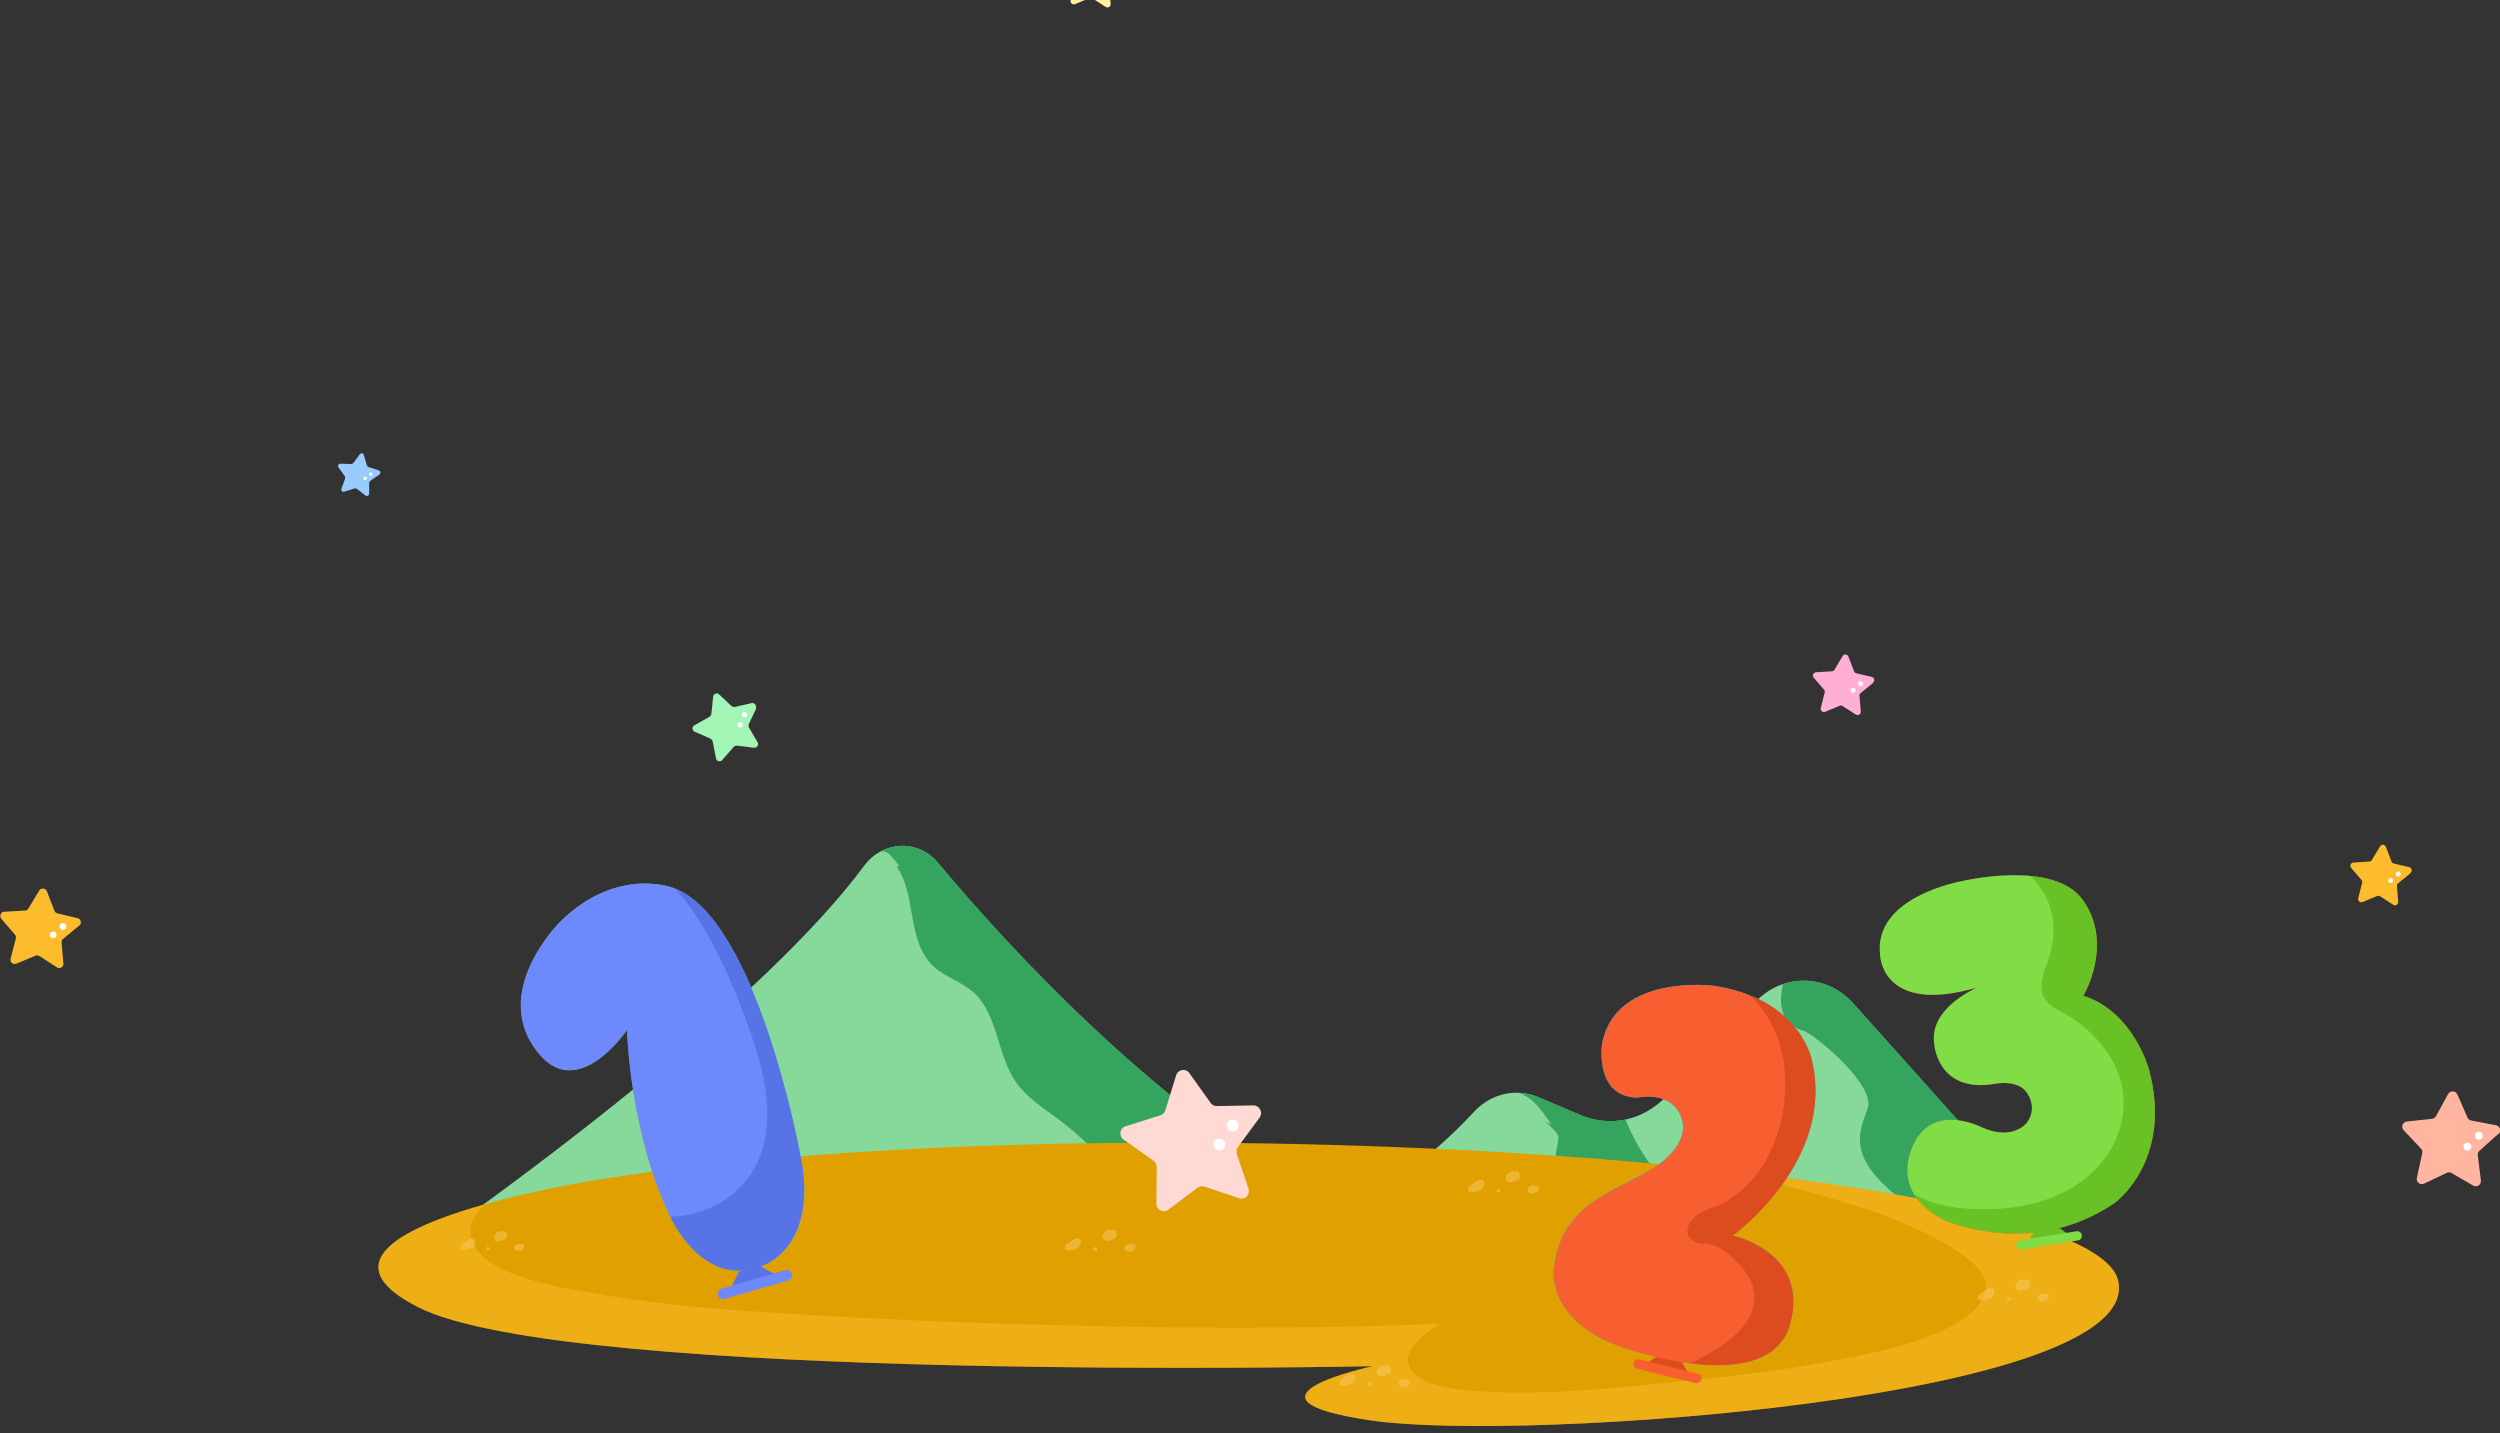 <svg width="935" height="536" viewBox="0 0 935 536" fill="none" xmlns="http://www.w3.org/2000/svg">
<rect x="0" y="0" width="935" height="536" fill="#333333" stroke="none"/>
<g clip-path="url(#clip0_14835_151331)">
<path d="M693.11 375.276C686.098 367.444 675.862 365.008 666.825 368.043C663.038 369.318 659.514 371.566 656.477 374.752L623.218 409.979C618.944 414.513 613.657 417.474 607.958 418.711H607.92C602.371 419.872 596.522 419.348 591.047 417.024L575.374 410.354C573.012 409.379 570.575 408.817 568.175 408.705C561.913 408.405 555.764 410.953 551.152 415.938C533.679 434.863 515.644 446.106 501.883 452.776H501.846C435.741 418.411 377.511 354.702 350.852 322.735C345.228 315.99 336.416 314.64 329.405 318.388C329.367 318.388 329.367 318.425 329.367 318.425C327.08 319.625 324.943 321.423 323.218 323.747C286.097 374.002 195.171 440.522 163 463.269C167.462 465.218 171.511 467.879 175.111 471.327H753.852C759.852 468.554 765.926 466.005 772 463.419L693.11 375.276Z" fill="#87D89B"/>
<path d="M753.852 471.325C759.851 468.552 765.925 466.004 771.999 463.418L693.109 375.275C686.097 367.442 675.861 365.006 666.825 368.042C665.587 373.476 665.587 379.135 669.487 382.807C671.137 384.344 673.199 385.206 675.411 385.806C675.561 385.918 675.674 386.068 675.786 386.143C680.998 388.916 701.546 406.267 698.471 414.662C695.396 423.094 691.384 431.451 706.757 445.092C713.244 450.864 721.231 457.759 728.392 463.83H733.154C734.616 466.454 736.266 469.039 738.216 471.325H753.852Z" fill="#35A45F"/>
<path d="M645.979 471.325H625.956C624.756 468.964 623.894 466.453 623.406 463.83H622.582C609.758 453.936 591.91 446.366 586.361 442.057C578.787 436.248 582.799 429.914 582.836 425.38C582.836 424.143 580.849 422.007 578 419.571L580.212 420.508C578.262 417.772 576.425 414.887 574.063 412.563C572.375 410.914 570.351 409.603 568.176 408.703C570.575 408.816 573.013 409.378 575.375 410.352L591.048 417.023C596.522 419.346 602.372 419.871 607.921 418.709H607.958C608.221 419.384 608.483 420.058 608.783 420.733C613.283 431.301 620.407 440.295 627.906 449.14C630.906 452.1 634.43 456.372 637.655 460.57C640.542 464.092 643.354 467.615 645.979 471.325Z" fill="#35A45F"/>
<path d="M511.369 471.327H432.554C431.992 468.928 431.879 466.455 432.292 463.982C432.329 463.719 432.442 463.419 432.479 463.157C423.743 445.431 411.032 429.953 395.696 418.486C389.959 414.214 383.66 410.316 379.611 404.17C372.936 394.127 373.086 379.436 364.35 371.379C359.588 366.957 352.876 365.383 348.339 360.661C344.477 356.651 342.715 350.842 341.628 345.183C340.54 339.524 339.903 333.678 337.691 328.394C337.053 326.895 336.266 325.396 335.329 324.047C335.666 323.972 336.041 323.972 336.416 323.934L333.941 320.899C333.116 319.924 332.216 318.875 330.979 318.5C330.454 318.35 329.929 318.35 329.404 318.388C336.416 314.64 345.227 315.99 350.852 322.735C377.511 354.702 435.741 418.411 501.808 452.776H501.846C503.533 456.336 505.145 460.009 506.907 463.532C507.095 463.644 507.32 463.719 507.507 463.832H507.057C508.332 466.417 509.757 468.928 511.369 471.327Z" fill="#35A45F"/>
</g>
<g clip-path="url(#clip1_14835_151331)">
<path d="M225.484 440.916C221.322 441.567 100.083 460.43 156.396 488.905C212.709 517.381 513.419 510.949 513.419 510.949C513.419 510.949 456.744 523.09 513.057 531.293C569.407 539.496 801.571 523.054 792.198 479.113C782.861 435.099 421.35 410.309 225.484 440.916Z" fill="#DFA000"/>
<path opacity="0.5" d="M792.233 479.041C788.433 461.154 726.329 446.446 640.846 437.34C658.037 440.809 674.902 445.145 691.55 450.168C702.118 453.348 712.468 457.323 722.131 462.238C726.8 464.623 731.396 467.225 735.486 470.368C757.453 487.208 723.796 500.109 707.872 504.083C681.272 510.696 654.201 514.129 626.804 516.84C601.579 519.333 574.689 522.26 549.32 520.02C543.384 519.478 536.797 518.683 531.695 515.792C529.885 514.78 528.22 513.443 527.315 511.672C525.976 509.143 526.519 506.577 528.112 504.192C530.247 501.048 533.396 498.446 536.689 496.242C537.268 495.844 537.883 495.447 538.498 495.086C505.348 496.423 472.124 496.784 438.973 496.423C386.714 495.844 334.309 494.001 282.194 490.496C260.806 489.051 239.453 486.883 218.426 483.052C205.868 480.776 178.652 476.114 176.046 462.31C175.142 457.576 177.965 453.493 181.692 450.313C151.799 458.66 123.244 472.103 156.467 488.906C212.78 517.382 513.491 510.949 513.491 510.949C513.491 510.949 456.816 523.091 513.129 531.294C569.478 539.497 801.643 523.055 792.269 479.113L792.233 479.041Z" fill="#FDBC2D"/>
<g style="mix-blend-mode:multiply" opacity="0.7">
<g style="mix-blend-mode:multiply" opacity="0.7">
<path d="M265.186 452.045C263.739 452.298 262.327 453.31 261.205 454.105C260.988 454.249 260.771 454.43 260.554 454.611C259.432 455.369 258.382 456.417 258.238 457.61C257.984 460.428 264.643 458.694 265.91 457.718C267.104 456.779 267.792 455.442 267.72 454.068C267.683 452.876 266.561 451.828 265.15 452.081L265.186 452.045Z" fill="#F9CA67"/>
</g>
<g style="mix-blend-mode:multiply" opacity="0.7">
<path d="M277.239 458.477C277.239 458.188 277.13 457.863 276.84 457.61C275.646 456.562 273.619 457.935 275.32 459.2C276.37 459.959 277.239 459.272 277.239 458.513V458.477Z" fill="#F9CA67"/>
</g>
<g style="mix-blend-mode:multiply" opacity="0.7">
<path d="M288.167 449.659C288.384 448.395 287.733 447.166 285.923 447.094C285.597 447.094 285.308 447.094 285.018 447.202C283.426 446.516 281.653 447.853 280.748 449.117C279.698 450.563 279.59 452.695 281.725 453.345C282.992 453.743 284.331 453.454 285.453 452.839C285.561 452.839 285.67 452.803 285.742 452.767C286.864 452.514 287.805 451.864 288.239 450.924C288.457 450.418 288.42 450.021 288.239 449.659H288.167Z" fill="#F9CA67"/>
</g>
<g style="mix-blend-mode:multiply" opacity="0.7">
<path d="M299.351 456.599C299.17 455.515 297.831 455.334 296.781 455.479C296.347 455.226 295.84 455.118 295.334 455.19C294.176 455.407 293.054 456.346 292.764 457.358C292.149 459.562 295.479 460.321 297.288 459.562C298.482 459.057 299.568 457.864 299.387 456.635L299.351 456.599Z" fill="#F9CA67"/>
</g>
</g>
<g style="mix-blend-mode:multiply" opacity="0.7">
<g style="mix-blend-mode:multiply" opacity="0.7">
<path d="M176.264 463.322C175.432 463.467 174.6 464.045 173.984 464.515C173.876 464.587 173.731 464.695 173.622 464.804C172.971 465.237 172.356 465.852 172.283 466.538C172.139 468.164 175.975 467.153 176.735 466.61C177.422 466.068 177.82 465.31 177.784 464.478C177.784 463.792 177.133 463.178 176.3 463.322H176.264Z" fill="#F9CA67"/>
</g>
<g style="mix-blend-mode:multiply" opacity="0.7">
<path d="M183.213 467.042C183.213 467.042 183.14 466.681 182.959 466.536C182.272 465.922 181.114 466.717 182.091 467.439C182.706 467.873 183.213 467.476 183.213 467.042Z" fill="#F9CA67"/>
</g>
<g style="mix-blend-mode:multiply" opacity="0.7">
<path d="M189.546 461.949C189.69 461.226 189.292 460.504 188.243 460.468C188.062 460.468 187.881 460.468 187.7 460.54C186.759 460.142 185.745 460.937 185.239 461.66C184.624 462.491 184.551 463.72 185.782 464.117C186.505 464.334 187.265 464.19 187.917 463.828C187.989 463.828 188.026 463.828 188.098 463.828C188.749 463.684 189.292 463.286 189.546 462.744C189.69 462.455 189.654 462.202 189.546 462.021V461.949Z" fill="#F9CA67"/>
</g>
<g style="mix-blend-mode:multiply" opacity="0.7">
<path d="M196.025 465.96C195.916 465.346 195.156 465.237 194.541 465.31C194.287 465.165 193.998 465.093 193.708 465.165C193.057 465.273 192.405 465.852 192.224 466.43C191.863 467.695 193.781 468.164 194.83 467.695C195.518 467.406 196.169 466.719 196.025 465.996V465.96Z" fill="#F9CA67"/>
</g>
</g>
<g style="mix-blend-mode:multiply" opacity="0.7">
<g style="mix-blend-mode:multiply" opacity="0.7">
<path d="M553.483 441.238C552.543 441.419 551.638 442.069 550.914 442.575C550.769 442.684 550.624 442.792 550.48 442.9C549.756 443.406 549.068 444.057 548.996 444.852C548.815 446.659 553.122 445.574 553.954 444.924C554.714 444.31 555.184 443.442 555.112 442.539C555.112 441.78 554.388 441.094 553.447 441.238H553.483Z" fill="#F9CA67"/>
</g>
<g style="mix-blend-mode:multiply" opacity="0.7">
<path d="M561.265 445.396C561.265 445.215 561.192 444.998 561.011 444.818C560.215 444.131 558.948 445.034 560.034 445.829C560.722 446.335 561.265 445.902 561.265 445.36V445.396Z" fill="#F9CA67"/>
</g>
<g style="mix-blend-mode:multiply" opacity="0.7">
<path d="M568.358 439.721C568.503 438.89 568.069 438.095 566.911 438.059C566.694 438.059 566.513 438.059 566.332 438.131C565.282 437.698 564.16 438.565 563.581 439.36C562.894 440.3 562.821 441.673 564.196 442.106C565.029 442.359 565.861 442.179 566.585 441.781C566.657 441.781 566.73 441.781 566.766 441.745C567.49 441.6 568.105 441.167 568.395 440.553C568.539 440.227 568.503 439.974 568.395 439.721H568.358Z" fill="#F9CA67"/>
</g>
<g style="mix-blend-mode:multiply" opacity="0.7">
<path d="M575.56 444.204C575.451 443.517 574.582 443.373 573.895 443.481C573.605 443.336 573.28 443.228 572.954 443.3C572.194 443.445 571.47 444.059 571.289 444.71C570.891 446.119 573.026 446.625 574.184 446.119C574.944 445.794 575.668 444.999 575.523 444.204H575.56Z" fill="#F9CA67"/>
</g>
</g>
<g style="mix-blend-mode:multiply" opacity="0.7">
<g style="mix-blend-mode:multiply" opacity="0.7">
<path d="M505.276 513.77C504.335 513.95 503.431 514.601 502.707 515.107C502.562 515.215 502.417 515.323 502.273 515.432C501.549 515.938 500.861 516.588 500.789 517.383C500.608 519.19 504.915 518.07 505.747 517.455C506.507 516.841 506.941 515.974 506.905 515.107C506.905 514.348 506.181 513.661 505.24 513.806L505.276 513.77Z" fill="#F9CA67"/>
</g>
<g style="mix-blend-mode:multiply" opacity="0.7">
<path d="M513.057 517.927C513.057 517.746 512.985 517.53 512.804 517.349C512.044 516.662 510.741 517.566 511.827 518.361C512.515 518.867 513.057 518.433 513.057 517.927Z" fill="#F9CA67"/>
</g>
<g style="mix-blend-mode:multiply" opacity="0.7">
<path d="M520.151 512.218C520.296 511.386 519.862 510.591 518.704 510.555C518.487 510.555 518.306 510.555 518.125 510.628C517.075 510.194 515.953 511.061 515.374 511.856C514.687 512.796 514.614 514.169 515.989 514.602C516.822 514.855 517.654 514.675 518.378 514.277C518.45 514.277 518.523 514.277 518.559 514.241C519.283 514.097 519.898 513.663 520.188 513.049C520.332 512.723 520.296 512.47 520.188 512.218H520.151Z" fill="#F9CA67"/>
</g>
<g style="mix-blend-mode:multiply" opacity="0.7">
<path d="M527.353 516.7C527.244 516.013 526.375 515.869 525.688 515.977C525.398 515.833 525.072 515.724 524.747 515.796C523.987 515.941 523.263 516.555 523.082 517.206C522.684 518.615 524.819 519.121 525.977 518.615C526.737 518.29 527.461 517.495 527.316 516.7H527.353Z" fill="#F9CA67"/>
</g>
</g>
<g style="mix-blend-mode:multiply" opacity="0.7">
<g style="mix-blend-mode:multiply" opacity="0.7">
<path d="M744.245 481.711C743.304 481.892 742.399 482.542 741.676 483.048C741.531 483.156 741.386 483.265 741.241 483.373C740.518 483.879 739.83 484.53 739.757 485.325C739.577 487.131 743.883 486.011 744.716 485.397C745.476 484.783 745.946 483.915 745.874 483.048C745.874 482.289 745.15 481.603 744.209 481.747L744.245 481.711Z" fill="#F9CA67"/>
</g>
<g style="mix-blend-mode:multiply" opacity="0.7">
<path d="M752.026 485.868C752.026 485.688 751.954 485.471 751.773 485.29C751.013 484.604 749.71 485.507 750.796 486.302C751.483 486.808 752.026 486.374 752.026 485.868Z" fill="#F9CA67"/>
</g>
<g style="mix-blend-mode:multiply" opacity="0.7">
<path d="M759.083 480.159C759.228 479.328 758.793 478.533 757.635 478.497C757.418 478.497 757.237 478.497 757.056 478.569C756.007 478.135 754.885 479.003 754.306 479.798C753.618 480.737 753.546 482.11 754.921 482.544C755.753 482.797 756.586 482.616 757.31 482.219C757.382 482.219 757.454 482.219 757.491 482.183C758.214 482.038 758.83 481.604 759.119 480.99C759.264 480.665 759.228 480.412 759.119 480.159H759.083Z" fill="#F9CA67"/>
</g>
<g style="mix-blend-mode:multiply" opacity="0.7">
<path d="M766.321 484.676C766.213 483.99 765.344 483.845 764.656 483.954C764.367 483.809 764.041 483.701 763.715 483.773C762.955 483.918 762.232 484.532 762.051 485.182C761.653 486.592 763.788 487.098 764.946 486.592C765.706 486.266 766.43 485.471 766.285 484.676H766.321Z" fill="#F9CA67"/>
</g>
</g>
<g style="mix-blend-mode:multiply" opacity="0.7">
<g style="mix-blend-mode:multiply" opacity="0.7">
<path d="M402.675 463.105C401.734 463.286 400.829 463.936 400.105 464.442C399.961 464.551 399.816 464.659 399.671 464.768C398.947 465.273 398.26 465.924 398.187 466.719C398.006 468.526 402.313 467.406 403.145 466.791C403.905 466.177 404.34 465.31 404.303 464.406C404.303 463.647 403.58 462.961 402.639 463.105H402.675Z" fill="#F9CA67"/>
</g>
<g style="mix-blend-mode:multiply" opacity="0.7">
<path d="M410.456 467.263C410.456 467.082 410.383 466.865 410.202 466.685C409.442 465.998 408.14 466.902 409.225 467.697C409.913 468.202 410.456 467.769 410.456 467.263Z" fill="#F9CA67"/>
</g>
<g style="mix-blend-mode:multiply" opacity="0.7">
<path d="M417.55 461.589C417.695 460.757 417.26 459.962 416.102 459.926C415.885 459.926 415.704 459.926 415.523 459.999C414.474 459.565 413.352 460.432 412.773 461.227C412.085 462.167 412.013 463.54 413.388 463.974C414.22 464.227 415.053 464.046 415.776 463.648C415.849 463.648 415.921 463.648 415.957 463.612C416.681 463.468 417.296 463.034 417.586 462.42C417.731 462.095 417.695 461.842 417.586 461.589H417.55Z" fill="#F9CA67"/>
</g>
<g style="mix-blend-mode:multiply" opacity="0.7">
<path d="M424.751 466.071C424.642 465.384 423.774 465.24 423.086 465.348C422.797 465.204 422.471 465.095 422.145 465.168C421.385 465.312 420.661 465.926 420.48 466.577C420.082 467.986 422.218 468.492 423.376 467.986C424.136 467.661 424.86 466.866 424.715 466.071H424.751Z" fill="#F9CA67"/>
</g>
</g>
</g>
<g clip-path="url(#clip2_14835_151331)">
<path d="M934.329 424.097L927.303 430.415C926.814 430.844 926.57 431.458 926.692 432.133L927.853 441.517C928.036 443.112 926.325 444.216 924.981 443.418L916.856 438.695C916.306 438.389 915.634 438.327 915.084 438.634L906.592 442.682C905.125 443.357 903.537 442.069 903.903 440.536L905.92 431.274C906.042 430.66 905.92 429.986 905.431 429.556L898.955 422.687C897.855 421.521 898.588 419.62 900.177 419.436L909.524 418.454C910.135 418.393 910.746 418.025 911.052 417.473L915.573 409.193C916.367 407.782 918.383 407.843 919.055 409.315L922.843 417.964C923.087 418.577 923.637 418.945 924.248 419.068L933.473 420.847C935.062 421.153 935.612 423.116 934.39 424.22L934.329 424.097Z" fill="#FFB5A0"/>
<path d="M927.058 426.244C926.203 426.244 925.592 425.508 925.592 424.71C925.592 423.852 926.325 423.238 927.119 423.238C927.975 423.238 928.585 423.974 928.585 424.772C928.585 425.63 927.852 426.244 927.058 426.244Z" fill="white"/>
<path d="M922.783 430.353C921.927 430.353 921.316 429.617 921.316 428.82C921.316 427.961 922.05 427.348 922.844 427.348C923.699 427.348 924.31 428.084 924.31 428.881C924.31 429.74 923.577 430.353 922.783 430.353Z" fill="white"/>
<path d="M471.104 417.962L462.978 429.003C462.429 429.739 462.306 430.72 462.551 431.579L466.95 444.582C467.683 446.79 465.606 448.876 463.406 448.14L450.454 443.785C449.599 443.478 448.621 443.662 447.888 444.214L436.952 452.433C435.119 453.844 432.431 452.433 432.492 450.164L432.614 436.424C432.614 435.504 432.187 434.646 431.392 434.094L420.212 426.181C418.318 424.832 418.746 421.888 421.006 421.213L434.019 417.104C434.875 416.797 435.608 416.122 435.852 415.263L439.885 402.137C440.557 399.929 443.489 399.439 444.833 401.34L452.776 412.503C453.325 413.239 454.181 413.669 455.097 413.669L468.783 413.423C471.104 413.423 472.448 416.061 471.104 417.901V417.962Z" fill="#FFD9D3"/>
<path d="M461.389 423.114C460.229 423.359 459.068 422.562 458.823 421.335C458.579 420.17 459.373 419.005 460.595 418.759C461.756 418.514 462.917 419.311 463.161 420.538C463.406 421.703 462.611 422.869 461.389 423.114Z" fill="white"/>
<path d="M456.442 430.231C455.281 430.477 454.121 429.679 453.876 428.452C453.632 427.287 454.426 426.122 455.648 425.876C456.809 425.631 457.97 426.428 458.214 427.655C458.458 428.821 457.664 429.986 456.442 430.231Z" fill="white"/>
<path d="M141.862 177.526L138.441 179.857C138.441 179.857 138.074 180.287 138.074 180.532V184.641C138.074 185.316 137.219 185.745 136.669 185.316L133.431 182.801C133.431 182.801 132.942 182.556 132.637 182.679L128.727 183.905C128.054 184.089 127.444 183.476 127.688 182.801L129.093 178.937C129.093 178.937 129.093 178.385 128.971 178.14L126.588 174.766C126.161 174.214 126.588 173.417 127.321 173.417L131.415 173.54C131.415 173.54 131.965 173.417 132.148 173.172L134.592 169.859C135.019 169.307 135.875 169.43 136.058 170.105L137.219 174.092C137.219 174.092 137.524 174.582 137.769 174.644L141.679 175.932C142.351 176.177 142.473 177.036 141.862 177.465V177.526Z" fill="#99CBFF"/>
<path d="M138.563 178.016C138.197 178.016 137.952 177.648 138.013 177.28C138.013 176.912 138.38 176.667 138.746 176.728C139.113 176.728 139.357 177.096 139.296 177.464C139.296 177.832 138.93 178.078 138.563 178.016Z" fill="white"/>
<path d="M136.485 179.551C136.118 179.551 135.874 179.183 135.935 178.815C135.996 178.447 136.302 178.202 136.668 178.263C137.035 178.263 137.279 178.631 137.218 178.999C137.218 179.367 136.852 179.613 136.485 179.551Z" fill="white"/>
<path d="M282.858 264.89L280.072 270.772C280.072 270.772 279.88 271.64 280.072 272.026L283.338 277.619C283.915 278.584 283.146 279.741 281.994 279.644L275.558 278.873C275.558 278.873 274.693 278.969 274.405 279.355L270.083 284.273C269.314 285.141 267.97 284.755 267.777 283.598L266.529 277.233C266.529 277.233 266.145 276.462 265.76 276.269L259.805 273.665C258.748 273.183 258.748 271.833 259.709 271.255L265.376 268.072C265.376 268.072 266.048 267.494 266.048 267.011L266.721 260.55C266.817 259.49 268.162 258.911 268.93 259.682L273.637 264.118C273.637 264.118 274.405 264.504 274.789 264.408L281.129 262.961C282.186 262.768 283.05 263.829 282.666 264.793L282.858 264.89Z" fill="#A2F5B5"/>
<path d="M278.825 268.263C278.249 268.456 277.672 268.263 277.48 267.684C277.288 267.106 277.48 266.527 278.057 266.334C278.633 266.141 279.209 266.334 279.401 266.913C279.593 267.491 279.401 268.07 278.825 268.263Z" fill="white"/>
<path d="M277.19 272.028C276.614 272.221 276.038 272.028 275.845 271.45C275.653 270.871 275.845 270.293 276.422 270.1C276.998 269.907 277.574 270.1 277.767 270.678C277.959 271.257 277.767 271.835 277.19 272.028Z" fill="white"/>
<path d="M700.456 255.482L695.874 259.223C695.569 259.469 695.385 259.837 695.447 260.266L695.935 266.154C695.996 267.136 694.897 267.81 694.102 267.258L689.154 264.069C688.848 263.823 688.421 263.823 688.054 263.946L682.617 266.216C681.7 266.584 680.723 265.786 680.967 264.805L682.433 259.039C682.555 258.671 682.433 258.242 682.189 257.935L678.34 253.458C677.668 252.722 678.157 251.495 679.195 251.434L685.121 251.065C685.549 251.065 685.855 250.82 686.099 250.452L689.154 245.361C689.643 244.503 690.926 244.625 691.292 245.545L693.43 251.065C693.553 251.434 693.919 251.74 694.286 251.802L700.029 253.151C701.006 253.396 701.312 254.623 700.517 255.298L700.456 255.482Z" fill="#FFAFD4"/>
<path d="M695.813 256.648C695.263 256.648 694.897 256.157 694.958 255.666C694.958 255.114 695.447 254.746 695.935 254.807C696.485 254.807 696.852 255.298 696.791 255.789C696.791 256.341 696.302 256.709 695.813 256.648Z" fill="white"/>
<path d="M693.003 259.101C692.453 259.101 692.086 258.61 692.147 258.119C692.147 257.567 692.636 257.199 693.125 257.261C693.614 257.322 694.041 257.751 693.98 258.242C693.98 258.794 693.491 259.162 693.003 259.101Z" fill="white"/>
<path d="M901.458 326.634L896.876 330.376C896.571 330.621 896.387 330.989 896.448 331.418L896.937 337.307C896.998 338.288 895.899 338.963 895.104 338.411L890.156 335.221C889.85 334.976 889.423 334.976 889.056 335.098L883.619 337.368C882.702 337.736 881.725 336.939 881.969 335.957L883.435 330.192C883.557 329.824 883.435 329.394 883.191 329.088L879.342 324.61C878.67 323.874 879.159 322.647 880.197 322.586L886.123 322.218C886.551 322.218 886.857 321.972 887.101 321.604L890.156 316.514C890.706 315.655 891.927 315.778 892.294 316.698L894.432 322.218C894.555 322.586 894.921 322.893 895.288 322.954L901.031 324.303C902.008 324.549 902.314 325.775 901.519 326.45L901.458 326.634Z" fill="#FDBC2D"/>
<path d="M896.876 327.8C896.326 327.8 895.959 327.309 896.02 326.819C896.02 326.266 896.509 325.898 896.998 325.96C897.548 325.96 897.914 326.45 897.853 326.941C897.853 327.493 897.364 327.861 896.876 327.8Z" fill="white"/>
<path d="M894.065 330.253C893.515 330.253 893.149 329.762 893.21 329.272C893.21 328.72 893.699 328.352 894.187 328.413C894.676 328.474 895.104 328.904 895.043 329.394C895.043 329.946 894.554 330.314 894.065 330.253Z" fill="white"/>
<path d="M419.908 -9.182L415.325 -5.441C415.02 -5.195 414.837 -4.766 414.898 -4.398L415.386 1.49C415.448 2.472 414.348 3.146 413.554 2.594L408.605 -0.595C408.299 -0.841 407.872 -0.841 407.505 -0.718L402.068 1.552C401.151 1.92 400.174 1.122 400.418 0.141L401.884 -5.625C402.007 -5.993 401.884 -6.422 401.64 -6.729L397.791 -11.206C397.119 -11.943 397.608 -13.169 398.646 -13.23L404.573 -13.599C405 -13.599 405.306 -13.844 405.55 -14.212L408.605 -19.303C409.155 -20.162 410.377 -20.039 410.743 -19.119L412.882 -13.599C413.004 -13.23 413.37 -12.924 413.737 -12.863L419.48 -11.513C420.457 -11.268 420.763 -10.041 419.969 -9.366L419.908 -9.182Z" fill="#FFF0A2"/>
<path d="M29.569 346.199L23.582 351.167C23.154 351.474 22.971 352.026 23.032 352.517L23.704 360.307C23.826 361.656 22.36 362.515 21.26 361.779L14.723 357.546C14.295 357.24 13.745 357.24 13.257 357.424L6.109 360.429C4.887 360.92 3.604 359.816 3.97 358.528L5.925 350.983C6.048 350.493 5.925 349.941 5.559 349.511L0.488 343.623C-0.367 342.642 0.305 341.047 1.588 340.986L9.347 340.556C9.897 340.556 10.324 340.25 10.63 339.759L14.662 333.073C15.334 331.969 17.045 332.092 17.533 333.319L20.344 340.618C20.527 341.108 20.955 341.476 21.444 341.599L29.019 343.378C30.302 343.684 30.669 345.341 29.691 346.199H29.569Z" fill="#FDBC2D"/>
<path d="M23.46 347.734C22.788 347.734 22.238 347.121 22.3 346.385C22.3 345.71 22.91 345.158 23.644 345.22C24.316 345.22 24.866 345.833 24.805 346.569C24.805 347.244 24.194 347.796 23.46 347.734Z" fill="white"/>
<path d="M19.794 350.922C19.122 350.922 18.573 350.308 18.634 349.572C18.634 348.898 19.244 348.346 19.978 348.407C20.65 348.407 21.2 349.02 21.139 349.756C21.077 350.492 20.527 350.983 19.794 350.922Z" fill="white"/>
<g clip-path="url(#clip3_14835_151331)">
<path d="M677.816 397.405C686.034 434.732 648.002 462.089 648.002 462.089C648.002 462.089 676.879 468.188 669.491 495.177C662.287 521.398 614.178 506.114 614.178 506.114C577.021 496.759 581.137 474.025 581.137 474.025C584.194 451.844 599.34 447.466 615.852 438.342C623.778 434.01 631.796 426.237 628.832 418.004C625.115 407.543 612.335 410.492 612.335 410.492C595.945 410.108 599.217 390.016 599.217 390.016C604.531 363.949 640.982 368.665 640.982 368.665C674.36 373.842 677.816 397.42 677.816 397.42L677.816 397.405Z" fill="#00C0EF"/>
<path d="M621.152 506.375L614.102 511.075L632.887 515.914L628.279 508.295L623.364 506.974L621.152 506.375Z" fill="#DC4D1E"/>
<path d="M634.1 517.282L612.304 511.921C611.336 511.675 610.737 510.707 610.983 509.739C611.229 508.772 612.196 508.173 613.164 508.418L634.961 513.779C635.928 514.025 636.527 514.993 636.282 515.961C636.036 516.928 635.068 517.527 634.1 517.282Z" fill="#F75F31"/>
<path d="M677.832 397.436C686.05 434.763 648.018 462.121 648.018 462.121C648.018 462.121 676.895 468.219 669.522 495.208C662.318 521.429 614.209 506.145 614.209 506.145C577.052 496.79 581.169 474.056 581.169 474.056C584.225 451.875 599.371 447.497 615.883 438.373C623.809 434.041 631.828 426.269 628.863 418.035C625.146 407.59 612.366 410.524 612.366 410.524C595.976 410.14 599.248 390.048 599.248 390.048C604.563 363.98 641.013 368.696 641.013 368.696C674.376 373.873 677.848 397.436 677.848 397.436L677.832 397.436Z" fill="#F75F31"/>
<path opacity="0.38" d="M648.018 462.122C648.018 462.122 686.066 434.764 677.833 397.438C677.833 397.438 675.344 380.556 654.362 372.23C658.77 376.301 662.349 381.401 664.669 387.591C670.798 403.92 667.48 426.316 656.42 439.88C653.41 443.582 649.662 446.838 645.606 449.373C642.319 451.431 637.926 452.153 634.839 454.38C630.522 457.483 629.201 462.429 634.762 464.81C635.945 465.317 637.773 464.948 639.078 465.225C642.396 465.932 644.608 467.437 647.189 469.649C666.958 486.715 650.737 501.461 632.089 509.894C646.574 511.707 665.237 510.754 669.507 495.194C676.896 468.205 648.003 462.107 648.003 462.107L648.018 462.122Z" fill="#B02F00"/>
</g>
<g clip-path="url(#clip4_14835_151331)">
<path d="M761.782 459.142L757.352 465.892L775.615 463.154L768.742 458.176L763.946 458.849L761.782 459.142Z" fill="#68C226"/>
<path d="M777.18 463.887L756.095 467.298C755.159 467.444 754.267 466.815 754.121 465.878C753.974 464.941 754.603 464.048 755.539 463.901L776.625 460.49C777.56 460.343 778.452 460.973 778.599 461.91C778.745 462.847 778.116 463.74 777.18 463.887Z" fill="#81DD46"/>
<g opacity="0.69">
<path d="M778.964 336.553C790.823 353.083 779.198 372.468 779.198 372.468C798.017 378.368 803.764 400.067 803.764 400.067C812.903 434.166 790.969 449.877 790.969 449.877C759.721 471.282 726.952 456.231 726.952 456.231C704.039 444.342 717.141 425.484 717.141 425.484C725.081 413.361 741.151 421.604 741.151 421.604C752.775 426.948 758.069 420.008 758.069 420.008C762.499 414.152 757.937 408.427 757.937 408.427C754.194 403.522 745.83 405.44 745.83 405.44C724.7 408.852 723.487 390.594 723.487 390.594C721.396 377.622 737.729 370.228 739.498 369.364C704.2 379.642 703.279 357.724 703.279 357.724C700.032 335.426 733.781 329.584 733.781 329.584C733.781 329.584 768.012 321.385 778.964 336.553Z" fill="#FD2E53"/>
</g>
<path d="M778.905 336.51C790.764 353.04 779.139 372.425 779.139 372.425C797.958 378.326 803.705 400.024 803.705 400.024C812.844 434.109 790.91 449.834 790.91 449.834C759.662 471.239 726.879 456.188 726.879 456.188C703.966 444.299 717.067 425.441 717.067 425.441C725.007 413.318 741.077 421.561 741.077 421.561C752.688 426.905 757.995 419.965 757.995 419.965C762.426 414.109 757.864 408.384 757.864 408.384C754.12 403.479 745.757 405.397 745.757 405.397C724.627 408.809 723.414 390.551 723.414 390.551C721.323 377.579 737.656 370.185 739.425 369.321C704.156 379.585 703.22 357.681 703.22 357.681C699.974 335.383 733.722 329.541 733.722 329.541C733.722 329.541 767.953 321.342 778.905 336.51Z" fill="#81DD46"/>
<path opacity="0.48" d="M803.718 400.021C803.718 400.021 797.972 378.323 779.153 372.422C779.153 372.422 790.778 353.052 778.919 336.507C774.737 330.709 767.133 328.338 759.34 327.605C767.499 335.512 770.628 346.742 765.613 360.226C763.653 365.512 761.591 371.529 766.607 375.658C769.765 378.25 773.977 379.772 777.267 382.32C783.803 387.371 789.462 393.872 792.328 401.72C797.299 415.395 792.211 430.065 781.492 439.436C768.362 450.914 749.82 453.433 732.99 451.764C726.527 451.119 720.78 449.421 715.896 446.639C717.914 449.992 721.351 453.286 726.922 456.185C726.922 456.185 759.705 471.236 790.953 449.831C790.953 449.831 812.872 434.121 803.748 400.021H803.718Z" fill="#4DA403"/>
</g>
<g clip-path="url(#clip5_14835_151331)">
<g opacity="0.72">
<path d="M202.08 394.644C182.163 371.813 209.53 344.743 209.53 344.743C231.299 323.412 252.334 332.282 252.334 332.282C282.848 343.845 299.021 430.044 299.021 430.044C307.76 469.312 282.503 474.407 282.503 474.407C262.624 480.198 251.304 456.229 251.304 456.229C235.5 424.698 234.57 385.198 234.57 385.198C234.57 385.198 216.731 411.53 202.083 394.661L202.08 394.644Z" fill="#64F25C"/>
</g>
<path d="M202.002 394.61C182.102 371.775 209.473 344.722 209.473 344.722C231.258 323.387 252.277 332.261 252.277 332.261C282.807 343.821 298.963 430.022 298.963 430.022C307.702 469.291 282.428 474.389 282.428 474.389C262.55 480.18 251.23 456.211 251.23 456.211C235.426 424.68 234.496 385.18 234.496 385.18C234.496 385.18 216.657 411.513 202.009 394.643L202.002 394.61Z" fill="#6E89FC"/>
<g opacity="0.42">
<path d="M252.274 332.245C252.274 332.245 252.237 332.235 252.197 332.208C256.501 336.577 260.078 341.892 263.074 346.909C270.595 359.514 276.313 373.579 281.104 387.433C286.299 402.42 290.361 420.711 282.832 435.643C276.615 447.983 263.866 454.635 250.707 455.085C250.885 455.449 251.046 455.815 251.224 456.178C251.224 456.178 262.561 480.144 282.422 474.357C282.422 474.357 307.683 469.278 298.957 429.989C298.957 429.989 282.785 343.791 252.271 332.228L252.274 332.245Z" fill="#3754C5"/>
</g>
<path d="M276.366 475.621L272.229 484.031L292.891 478.254L284.262 473.513L278.834 474.963L276.366 475.621Z" fill="#5773E5"/>
<path d="M294.806 478.888L270.965 485.831C269.899 486.135 268.787 485.527 268.484 484.46C268.18 483.393 268.787 482.281 269.853 481.977L293.694 475.034C294.76 474.731 295.872 475.338 296.175 476.405C296.478 477.472 295.872 478.585 294.823 478.885L294.806 478.888Z" fill="#6E89FC"/>
</g>
</g>
<defs>
<clipPath id="clip0_14835_151331">
<rect width="609" height="155" fill="white" transform="translate(163 316.328)"/>
</clipPath>
<clipPath id="clip1_14835_151331">
<rect width="768" height="125" fill="white" transform="translate(83 427.328)"/>
</clipPath>
<clipPath id="clip2_14835_151331">
<rect width="935" height="649" fill="white" transform="translate(0 -19.672)"/>
</clipPath>
<clipPath id="clip3_14835_151331">
<rect width="98" height="149" fill="white" transform="translate(581 368.328)"/>
</clipPath>
<clipPath id="clip4_14835_151331">
<rect width="103" height="140" fill="white" transform="translate(703 327.328)"/>
</clipPath>
<clipPath id="clip5_14835_151331">
<rect width="92" height="159" fill="white" transform="translate(187 340.641) rotate(-11.481)"/>
</clipPath>
</defs>
</svg>
